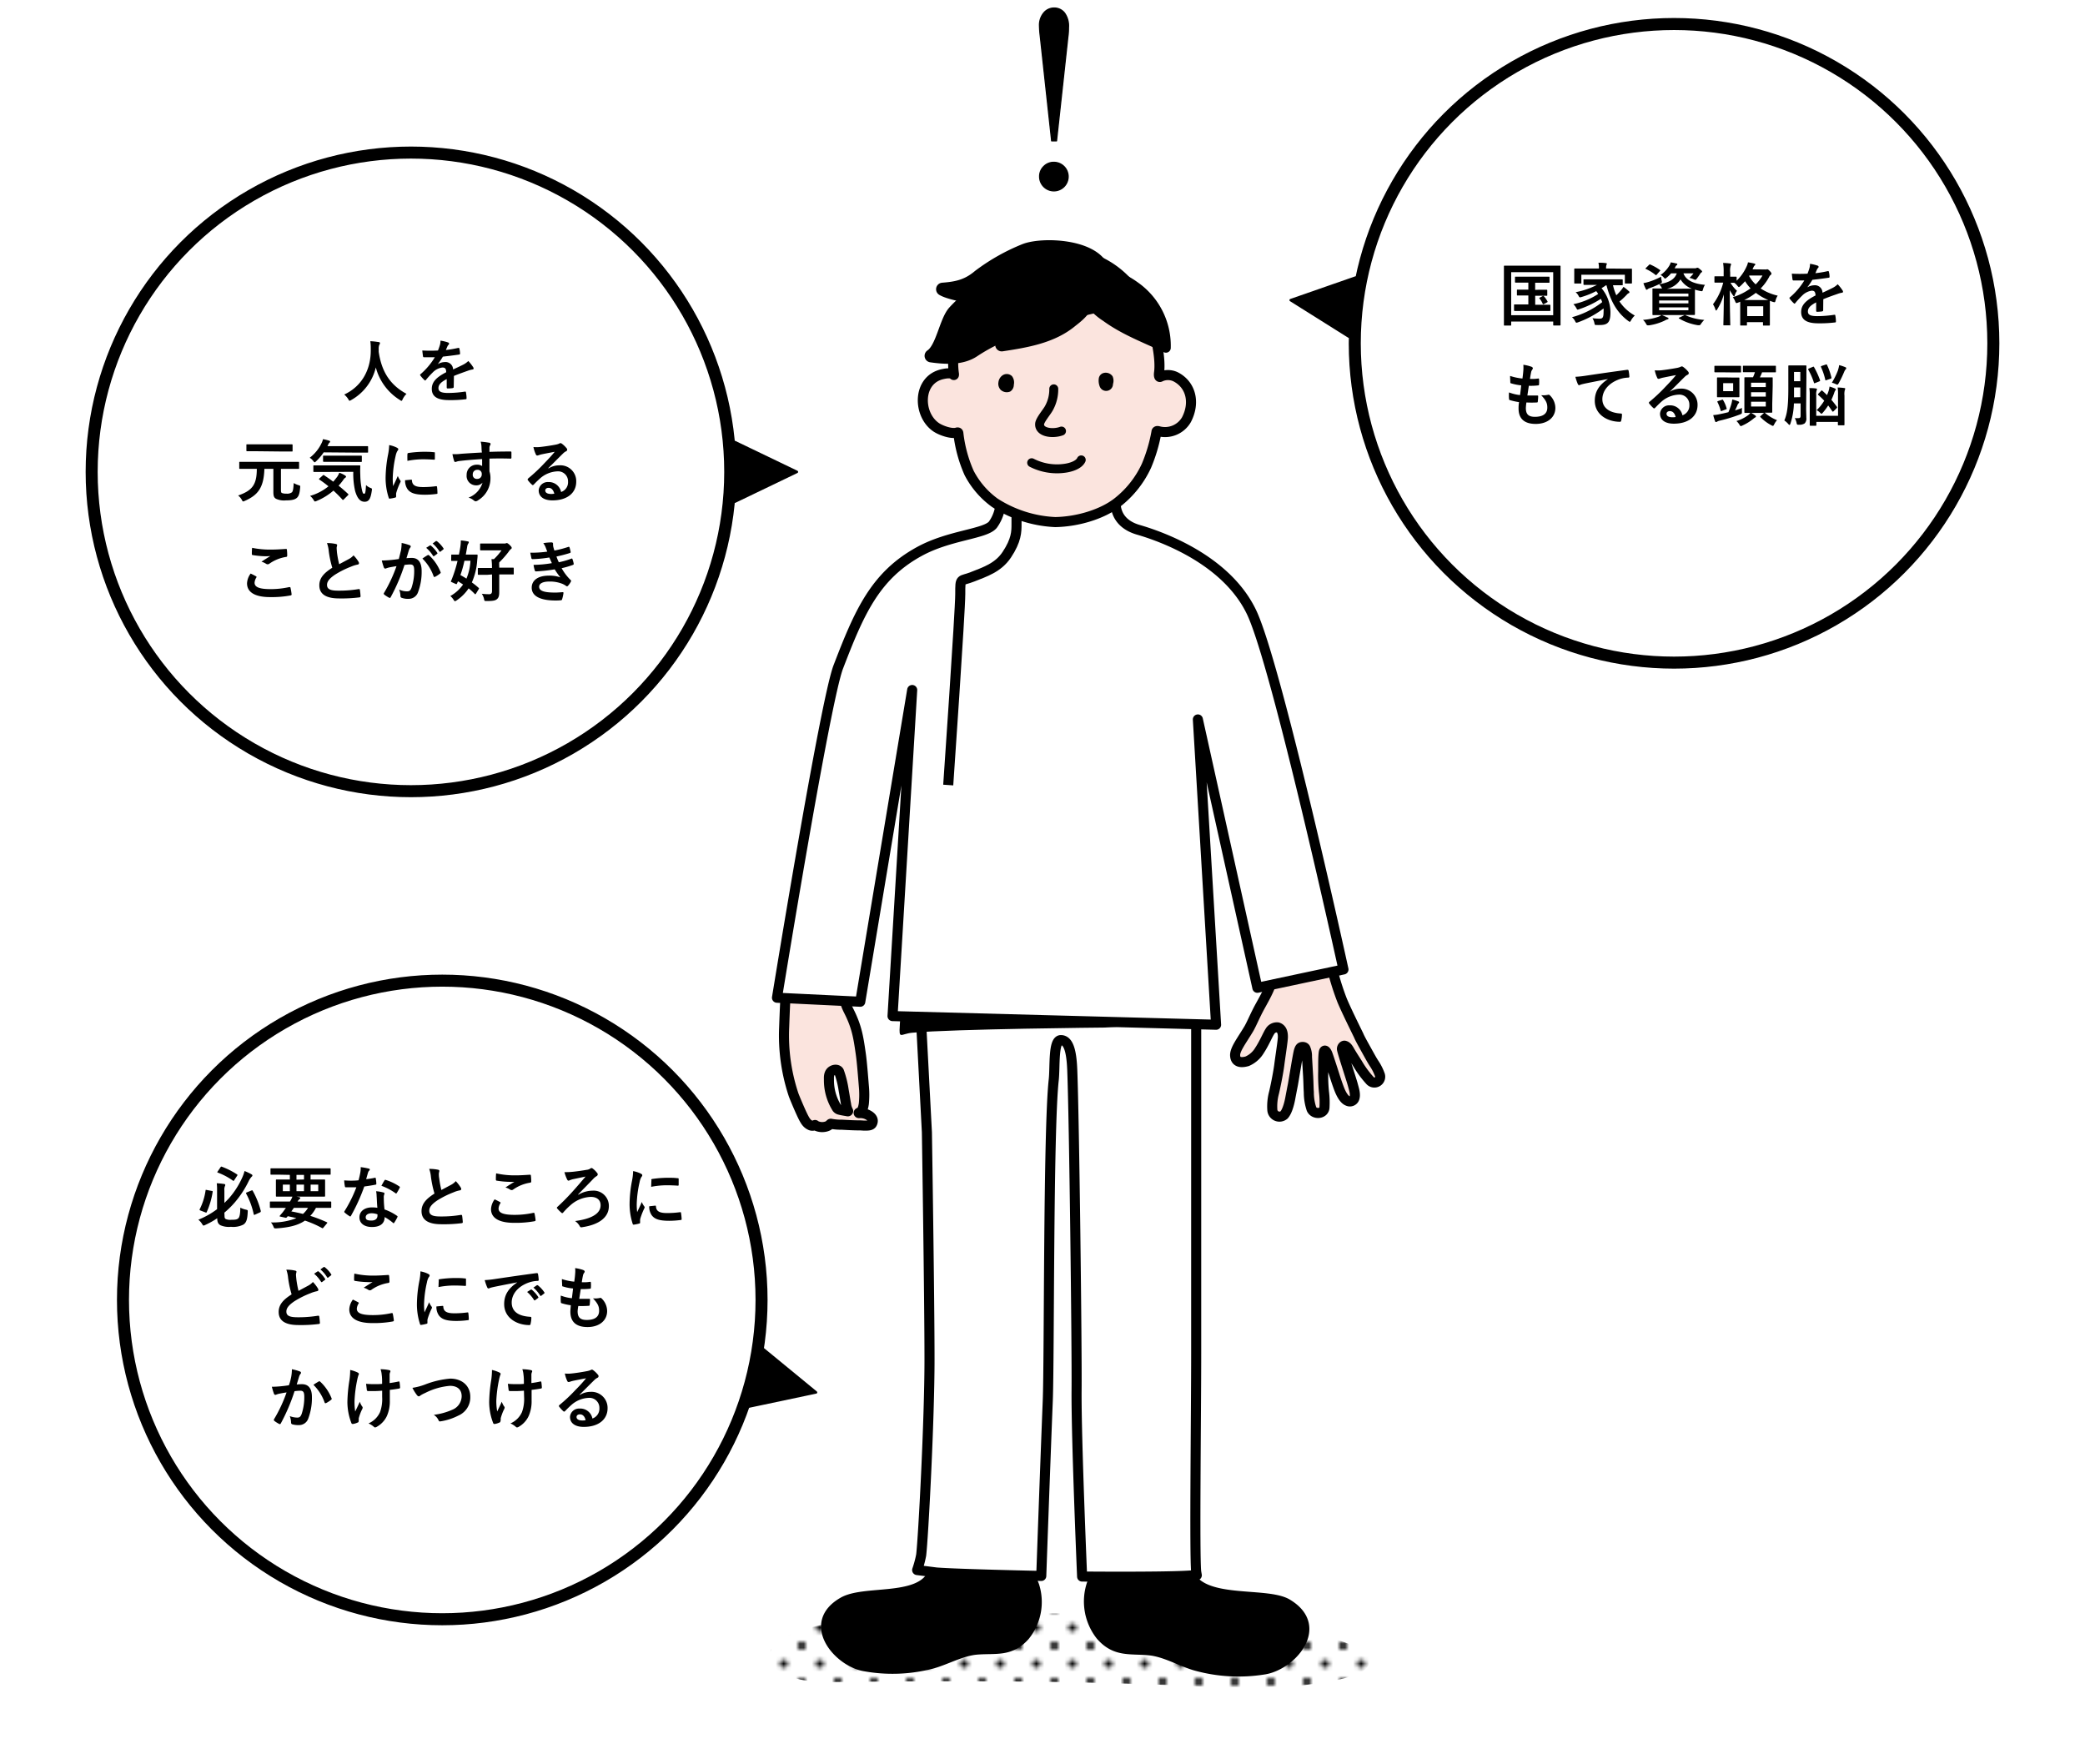 <svg id="レイヤー_1" data-name="レイヤー 1" xmlns="http://www.w3.org/2000/svg" xmlns:xlink="http://www.w3.org/1999/xlink" viewBox="0 0 520 440"><defs><style>.cls-1,.cls-7,.cls-8{fill:none;}.cls-2{fill:url(#新規パターンスウォッチ_11);}.cls-10,.cls-11,.cls-12,.cls-13,.cls-3,.cls-4,.cls-5,.cls-6,.cls-7,.cls-8,.cls-9{stroke:#000;stroke-linejoin:round;}.cls-10,.cls-11,.cls-12,.cls-3,.cls-4,.cls-5,.cls-6,.cls-8,.cls-9{stroke-linecap:round;}.cls-3{stroke-width:1.96px;}.cls-4{stroke-width:2.01px;}.cls-5{fill:#fbe4de;}.cls-5,.cls-6,.cls-7{stroke-width:2.51px;}.cls-12,.cls-6{fill:#fff;}.cls-8{stroke-width:2.23px;}.cls-9{stroke-width:3.26px;}.cls-10{stroke-width:2.42px;}.cls-11{stroke-width:0.61px;}.cls-12{stroke-width:3px;}.cls-13{stroke-width:0.29px;}</style><pattern id="新規パターンスウォッチ_11" data-name="新規パターンスウォッチ 11" width="9" height="9" patternTransform="translate(145.96 131.42)" patternUnits="userSpaceOnUse" viewBox="0 0 9 9"><rect class="cls-1" width="9" height="9"/><path d="M0,1A1,1,0,0,0,1,0H0Z"/><path d="M9,8A1,1,0,0,0,8,9H9Z"/><path d="M0,8A1,1,0,0,1,1,9H0Z"/><path d="M9,1A1,1,0,0,1,8,0H9Z"/><rect class="cls-1" width="9" height="9"/><circle cx="4.5" cy="4.5" r="1"/></pattern></defs><path class="cls-2" d="M263,402.38c14.12-.06,10.32,1.17,24.44,1.11a152.32,152.32,0,0,1,27.48,1.87c5.08.7,24.79,3.34,26.47,8.18,1.55,4.44-10,5.95-16,6.7-4.66.58-21,.59-25.67.37-31.26-1.49-59.54-1.49-93-1.12-17.43.2-21.82-10.61-1-14.39C228,401.06,240.39,402.48,263,402.38Z"/><path class="cls-3" d="M236.21,389.59c2.53-.95,5.28.34,8,.76,5.27.79,12-.92,14,5.07a13.63,13.63,0,0,1-2.4,12.68c-3.74,4.2-7.43,3.18-12.14,3.56-3.81.31-7.62,2.55-11.24,3.53a39.12,39.12,0,0,1-16.62.66c-6.88-1-15.39-11-5.68-16.55,5.32-3.07,18.53-.28,22-6.55A8.06,8.06,0,0,1,236.21,389.59Z"/><path class="cls-4" d="M296.65,391.93c2.74,8.06,19.14,4.62,24.52,7.85,9.85,5.89,1,15.91-6.08,16.84a40.11,40.11,0,0,1-17-1c-3.68-1.06-7.54-3.42-11.44-3.8-4.81-.47-8.61.51-12.35-3.84a13.94,13.94,0,0,1-2.25-13c2.14-6.09,9-4.23,14.43-4.95,2.83-.38,5.82-2.2,8.24-.64A5.06,5.06,0,0,1,296.65,391.93Z"/><path class="cls-5" d="M316.77,233c1.3,3.92,1.57,6.66,1.06,9.23-.71,3.61-1.81,5.55-3.53,8.66-1.27,2.3-2,4.18-2.8,5.6-1.75,2.95-3.57,5.23-3.46,6.78s1.26,1.89,3,1.4a6.69,6.69,0,0,0,3.12-2.77c1.11-1.67,2.09-4,2.52-4.61a2,2,0,0,1,2-1.07c1.1.35,1.28,1.45,1.27,2.41s-.6,4.61-.91,7.05c-.19,1.49-.8,4.71-1.29,6.79a13.12,13.12,0,0,0-.43,4.33,1.78,1.78,0,0,0,2.92,1.26c.92-1,1.43-3.44,1.58-4.3.22-1.18.44-2.31.62-3.22s1.24-7.61,1.52-8.49c.21-.67.38-.89.76-.94s.7.07.84.32a4.84,4.84,0,0,1,.4,2.14c.1,1.66.23,3.85.29,4.86.09,1.55.09,2.84.17,3.93a13.18,13.18,0,0,0,.68,4.24c.69,1.44,3.1,1.22,3.22-.37a20.72,20.72,0,0,0-.12-3.9,40.55,40.55,0,0,1-.19-5.2c0-2.15,0-3.6.12-4.54s.54-.63.89.15c.25.58,1.37,4.07,1.75,5.26.47,1.49.88,2.67,1.19,3.48.48,1.26,1.24,2.74,2.18,3.08a1.19,1.19,0,0,0,1.59-.53c.43-1,0-2.24-.35-3.55s-2.71-8.38-2.7-8.9.42-.85.67-.79c.58.13.9.68,1.29,1.36.94,1.6,1.54,2.44,2,3.21a24.57,24.57,0,0,0,3,4.07,1.45,1.45,0,0,0,2.44-1.53,12.54,12.54,0,0,0-1.37-2.67c-.52-.8-.87-1.45-1.59-2.74-.89-1.62-1.92-3.41-2.24-4.2-.13-.3-3.12-6.29-4.18-8.87a65.5,65.5,0,0,1-2.86-9.54c-1.43-6.63-1.78-8.72-1.78-8.72Z"/><path class="cls-5" d="M216.25,277.94a4.14,4.14,0,0,0-2-.34c-.13,0-.13-.09,0-.12.72-.23,1-1,1.19-2.22a22.69,22.69,0,0,0,0-4.45c-.2-2.45-.47-6-.77-8.06-.6-4.2-1-6.72-3-10.67-1.39-2.72-1.6-4.94-.94-8.81l-14.56,1.59c-.25,2.11-.48,8-.6,11.32A46.84,46.84,0,0,0,197.91,273c.23.65,1.53,3.75,2.23,5.19s1.09,2,1.88,2.4a1.24,1.24,0,0,0,1.2,0c.09-.07.05,0,.15.07a3.57,3.57,0,0,0,2.81.24,2,2,0,0,0,.89-.58c.07-.06.1-.09.18-.06a13.88,13.88,0,0,0,2.75.23c1.93.11,3.42.17,3.95.16,1.09,0,1.18.07,1.72.06s1.54.07,1.83-.53C218,279.21,217.34,278.45,216.25,277.94Zm-4.87-.8c-.2-.05-1.3-.2-2-.39a1.16,1.16,0,0,1-.64-.4,13,13,0,0,1-2-7.12c0-.46-.15-1.8,1-2.31.75-.32,1.33-.06,1.51.31a23.93,23.93,0,0,1,1.17,4.71c.32,1.76.39,2.45.59,3.43a4.74,4.74,0,0,0,.52,1.71C211.5,277.14,211.5,277.17,211.38,277.14Z"/><path class="cls-6" d="M297.5,392.86c-5.47.52-27.62.31-27.62.31s-1.48-34.61-1.38-46.55c.1-10.46-.58-67.21-1.08-79.78-.18-4.58-.89-7.45-2.84-7.45s-1.42,6.74-1.78,9.94c-1.39,12.51-1.07,69.65-1.49,80.1-.58,14.38-1.62,43.59-1.62,43.59s-20.69-.43-26.17-.86l-4.78-.61a27,27,0,0,0,1-3.73c.53-4.41,2.08-33.62,2.08-48.81s-.65-56.62-.65-56.62l-2.21-42,69.37,6.73v90.28c0,15.19-.45,50.17,0,54.58l.15.87Z"/><path d="M226.74,201.61s-1.82,47.07-2.33,54.13c-.26,3.63.24,2.07,3.09,1.81,10.48-.95,48-1.29,48-1.29l26.74-1.82s-.83-22.14-3.12-33.56-10.88-19.24-10.88-19.24Z"/><path class="cls-6" d="M249.56,125.09a25.72,25.72,0,0,0,14.15,4.07c9.93,0,14.6-4.66,14.6-4.66s-1.14,5.68,5.61,7.63c5.75,1.67,21.9,7.39,28.2,20.51s22.94,89.13,22.94,89.13l-21.47,4.57-14.84-66.92,4.54,76.14L222.6,253.4l4.9-81.32-12.95,77.74-20.77-1s12-74,15.3-82.53c5.19-13.5,9.13-22.71,20.23-28.77,7.51-4.11,16.41-4.31,18.32-6.68A10.3,10.3,0,0,0,249.56,125.09Z"/><path class="cls-7" d="M236.49,195.78s3-43.38,3-47.65,0-3.06,3.05-4.28,6.37-2.24,8.54-5.49c2.44-3.66,2.44-5.8,2.44-7.63v-3"/><path class="cls-5" d="M278.7,125.29a24.75,24.75,0,0,0,7.23-9.14,39.82,39.82,0,0,0,2.49-8.4c0-.27.21-.29.49-.22a6.17,6.17,0,0,0,7-2.88c2.27-4.4,1-8.81-2.75-10.7a4.43,4.43,0,0,0-3.74,0c-.4.29-.43-.47-.35-1,.48-3.56-.81-9-1.56-11.24-3.61-11-11.57-19.48-26.34-18.75-4.26.21-7.41,1.26-12,3.91-5.8,3.38-9.72,11.34-11.18,20.54a18.61,18.61,0,0,0-.07,5.89c0,.26,0,.28-.14.15-.57-.54-1.85-.33-2.62-.16-6.44,1.34-6.31,10.18-1.64,13.29,1.23.82,3.87,1.72,5.16,1.29.24-.07.32,0,.34.22a33.73,33.73,0,0,0,2.67,9.84,21.22,21.22,0,0,0,6.45,7.48,30.35,30.35,0,0,0,15.05,4.79C268.79,130.1,274.93,128.24,278.7,125.29Z"/><path class="cls-8" d="M264.74,107.5c-2.1.79-5.61.42-5.46-1.78.07-1,1.89-3.06,2.36-4a9.61,9.61,0,0,0,1.17-4.75"/><path class="cls-8" d="M257.3,115.4a13.82,13.82,0,0,0,8.28,1.38c1.36-.18,3.48-.79,4.08-2.09"/><path d="M249.94,93.67a1.86,1.86,0,0,1,2.45.14,2.6,2.6,0,0,1,.46,2.14,2,2,0,0,1-.88,1.68,2.23,2.23,0,0,1-2.37-.38,2.2,2.2,0,0,1-.59-1.92A2.44,2.44,0,0,1,249.94,93.67Z"/><path d="M275.32,93a2.07,2.07,0,0,1,2.16.85,2.73,2.73,0,0,1,.1,1.93,1.71,1.71,0,0,1-3.26.72,4.05,4.05,0,0,1-.27-2.2A1.64,1.64,0,0,1,275.32,93Z"/><path class="cls-9" d="M266.8,74.43a28,28,0,0,1-13.52,1.26c-3.29-.52-15.32-1.83-18.19-3.56,3.73-.28,6.27-.89,9.14-3.32a49.62,49.62,0,0,1,11.41-6.43C260,60.72,272.46,61.13,275,67,275,67,268.35,73.87,266.8,74.43Z"/><path class="cls-9" d="M269.78,68.46c-2.41.72-6.89-1.15-9.77-1.09a32.21,32.21,0,0,0-22,10.37c-2.16,2.34-3,9.17-5.79,11,3.57.51,7.61.73,10.58-1.25,8.1-5.4,19.29-8.5,29.69-10.92,2.29-.53,4.72-5,2.49-7.07-1.45-1.31-7.54-2.11-8.51-.68Z"/><path class="cls-10" d="M268.45,71c1.9.15,3.59-2.07,6.29-2.37,3.74-.41,6.81,1.68,8.51,2.91a18.09,18.09,0,0,1,7.53,15.21c-5.12-2.44-10.32-4.34-14.93-7.7a16.19,16.19,0,0,1-4.64-4.49c-.73-1.18-.71-2.3-1.74-3.38Z"/><path class="cls-9" d="M267.18,80c-4.78,4-11.22,5.07-17.34,6l5.32-4.95a30.93,30.93,0,0,1,4.89-4A15.63,15.63,0,0,1,269.89,75a.83.83,0,0,1,.43.15C271.77,76.58,268.08,79.29,267.18,80Z"/><polygon class="cls-11" points="183.28 125.12 198.75 117.68 183.28 110.24 179.68 111.78 179.68 123.07 183.28 125.12"/><circle class="cls-12" cx="102.49" cy="117.68" r="79.63"/><polygon class="cls-11" points="186.72 350.8 203.52 347.25 190.25 336.35 186.4 336.99 183.72 347.95 186.72 350.8"/><circle class="cls-12" cx="110.3" cy="324.19" r="79.63"/><polygon class="cls-11" points="336.43 83.98 321.89 74.85 338.11 69.2 341.5 71.13 340.23 82.35 336.43 83.98"/><circle class="cls-12" cx="417.51" cy="85.62" r="79.63"/><path d="M56,303.26c0,.41.07.63.34.77a3,3,0,0,0,1.36.17c1.12,0,1.39-.1,1.68-.32s.55-.85.55-2.71a5.37,5.37,0,0,0,1.44.51c.44.11.44.12.41.58-.08,2-.41,2.67-1.07,3.13a5.56,5.56,0,0,1-3.11.56,5.17,5.17,0,0,1-2.62-.39c-.51-.29-.8-.72-.8-1.7v-.05a19.38,19.38,0,0,1-3,1.68,1.11,1.11,0,0,1-.4.15c-.14,0-.21-.12-.38-.4a4.21,4.21,0,0,0-.93-1.06,20.38,20.38,0,0,0,4.67-2.63v-4.81a12.51,12.51,0,0,0-.08-1.64c.57,0,1.25.09,1.82.17.2,0,.3.14.3.23a.59.59,0,0,1-.1.34,2.36,2.36,0,0,0-.12,1.08V300c.37-.35.73-.73,1.07-1.08a20.55,20.55,0,0,0,3.27-5,10.12,10.12,0,0,0,.69-1.88,13,13,0,0,1,1.72.81c.17.09.24.19.24.32s-.1.21-.21.31a4.8,4.8,0,0,0-.76,1.17,24.56,24.56,0,0,1-3.47,5.27,22.37,22.37,0,0,1-2.55,2.5ZM52.79,297c.26,0,.27.09.24.29a19.47,19.47,0,0,1-1.48,5c-.08.16-.12.15-.34.06L50,301.89c-.24-.09-.26-.17-.19-.33a15,15,0,0,0,1.46-4.67c0-.19.07-.17.31-.12Zm2.21-5.9c.14-.18.17-.2.34-.13a18.89,18.89,0,0,1,3.76,1.9q.12.07.12.15c0,.06,0,.11-.1.23l-.7,1.07c-.15.22-.19.23-.32.12a16.13,16.13,0,0,0-3.76-2c-.1,0-.14-.07-.14-.12a.43.43,0,0,1,.1-.19Zm7.7,5.8c.21-.08.24-.08.34.09a20.67,20.67,0,0,1,2,5c0,.19,0,.26-.19.36l-1.24.56c-.25.12-.29.07-.34-.14a19.48,19.48,0,0,0-1.87-5.08c-.08-.14-.07-.22.15-.32Z"/><path d="M69.59,301.22c-1.5,0-2,0-2.11,0s-.17,0-.17-.19v-1.21c0-.15,0-.17.17-.17s.61,0,2.11,0h2.72a6.19,6.19,0,0,0,.66-1.34,12.43,12.43,0,0,1,1.67.25c.2.05.25.14.25.22a.31.31,0,0,1-.19.27,2.06,2.06,0,0,0-.49.6h6.12c1.5,0,2,0,2.11,0s.17,0,.17.17v1.21c0,.17,0,.19-.17.19s-.61,0-2.11,0H78.8a8.68,8.68,0,0,1-1.41,2,35.16,35.16,0,0,1,4.1,1.58c.08,0,.13.08.13.13a.32.32,0,0,1-.1.19l-.83,1c-.19.2-.19.25-.36.15a25.87,25.87,0,0,0-4.27-1.87c-1.78,1.23-4.09,1.74-7.12,1.94-.52,0-.56.05-.76-.48a4.16,4.16,0,0,0-.6-1,16.2,16.2,0,0,0,6.34-1.07c-.66-.17-1.37-.32-2.16-.49-.05.09-.12.15-.18.24a.4.4,0,0,1-.46.13l-1.23-.27c-.15,0-.17-.13-.1-.22l.41-.49a7.42,7.42,0,0,0,.63-.8l.47-.65Zm.2-8.27c-1.51,0-2,0-2.14,0s-.19,0-.19-.19v-1.2c0-.17,0-.19.19-.19s.63,0,2.14,0H80.13c1.53,0,2,0,2.14,0s.19,0,.19.19v1.2c0,.17,0,.19-.19.19s-.61,0-2.14,0H77.46v1.2h1.07c1.67,0,2.26,0,2.36,0s.19,0,.19.19,0,.42,0,1.25v1.38c0,.83,0,1.14,0,1.26s0,.19-.19.19-.69,0-2.36,0H71.36c-1.67,0-2.27,0-2.37,0s-.18,0-.18-.19,0-.43,0-1.26v-1.38c0-.83,0-1.14,0-1.25s0-.19.18-.19.7,0,2.37,0h.93V293Zm2.5,4.11v-1.63H70.54v1.63Zm1,4.16c-.21.31-.41.6-.63.89,1,.19,1.95.39,2.9.63a6.38,6.38,0,0,0,1.26-1.52Zm2.53-7.07V293H73.94v1.2Zm0,1.28H73.94v1.63h1.87Zm3.55,0h-1.9v1.63h1.9Z"/><path d="M93.46,293.73c.15-.05.22-.05.25.13a8,8,0,0,1,.15,1.38c0,.15-.06.19-.2.2-.92.19-1.75.31-2.81.46a46.67,46.67,0,0,1-3.31,7.3c-.07.11-.12.17-.19.17a.48.48,0,0,1-.2-.09,7.73,7.73,0,0,1-1.17-.87c-.09-.06-.12-.11-.12-.18a.33.33,0,0,1,.08-.21,33.29,33.29,0,0,0,2.94-5.93c-.64,0-1.17,0-1.7,0h-.93c-.17,0-.21-.05-.24-.27a9.19,9.19,0,0,1-.17-1.45c.7.05,1.09.07,1.58.07.66,0,1.17,0,2-.09.2-.71.32-1.29.44-1.9a6.7,6.7,0,0,0,.1-1.38,16,16,0,0,1,2,.36c.17,0,.27.14.27.25A.43.43,0,0,1,92,292a1.83,1.83,0,0,0-.27.63c-.12.4-.26.93-.41,1.44A19.86,19.86,0,0,0,93.46,293.73Zm.47,4.55a6.2,6.2,0,0,0-.13-1.2,8.9,8.9,0,0,1,1.85.32.26.26,0,0,1,.24.27,2.38,2.38,0,0,1-.11.36,1.88,1.88,0,0,0-.06.7,23.31,23.31,0,0,0,.18,2.89A12.81,12.81,0,0,1,99,303.2c.17.11.19.18.11.35a11.13,11.13,0,0,1-.79,1.38q-.07.12-.15.12s-.1,0-.17-.1a12.91,12.91,0,0,0-2.07-1.43c0,1.7-1.23,2.48-3.17,2.48s-3.12-.95-3.12-2.41,1.22-2.48,3.14-2.48a8.09,8.09,0,0,1,1.34.1C94,300.12,94,299.08,93.93,298.28Zm-1.21,4.29c-.84,0-1.51.34-1.51,1s.48.82,1.45.82,1.48-.49,1.48-1.21a1.67,1.67,0,0,0,0-.34A4.54,4.54,0,0,0,92.72,302.57Zm3.17-8.18c.1-.17.18-.19.35-.12a13.07,13.07,0,0,1,3.34,1.6c.1.07.15.12.15.19a.4.4,0,0,1-.07.2,12.2,12.2,0,0,1-.71,1.26.21.21,0,0,1-.16.12c-.05,0-.08,0-.15-.07a14.5,14.5,0,0,0-3.52-1.85C95.41,295.21,95.67,294.7,95.89,294.39Z"/><path d="M109.27,291.72q.3.07.3.27c0,.24-.12.48-.12.72s0,.75.09,1.14a23.37,23.37,0,0,0,.54,2.92l2.42-1.29a4.22,4.22,0,0,0,1.17-.92,9.18,9.18,0,0,1,1.24,1.6.67.67,0,0,1,.12.36c0,.17-.1.3-.34.34a7.26,7.26,0,0,0-1.63.51,23.29,23.29,0,0,0-4,2c-1.48,1-2,1.77-2,2.57,0,1,.74,1.43,2.7,1.43a29.47,29.47,0,0,0,5.18-.39c.19,0,.27,0,.31.2.08.46.13,1.07.17,1.58,0,.19-.1.27-.31.29a35.19,35.19,0,0,1-5.06.26c-3.21,0-4.92-1.06-4.92-3.27,0-1.88,1.25-3.12,3.23-4.38a26.7,26.7,0,0,1-.88-4.15,7.76,7.76,0,0,0-.44-2A10.1,10.1,0,0,1,109.27,291.72Z"/><path d="M124.7,299.78a.19.19,0,0,1,.09.31,2.75,2.75,0,0,0-.45,1.29c0,1.07,1.11,1.59,4,1.59a21.37,21.37,0,0,0,4.61-.49c.24-.05.32,0,.36.15a15,15,0,0,1,.27,1.67c0,.15-.09.22-.29.26a26.39,26.39,0,0,1-5.06.4c-3.81,0-5.77-1.22-5.77-3.43a4.51,4.51,0,0,1,.9-2.43C123.84,299.32,124.26,299.54,124.7,299.78Zm3.84-6.66c1.24,0,2.52-.09,3.61-.16.17,0,.23.05.25.19a11.27,11.27,0,0,1,.09,1.44c0,.24-.09.34-.29.36a10,10,0,0,0-4.17,1.68.67.67,0,0,1-.42.16.81.81,0,0,1-.36-.1,4,4,0,0,0-1.19-.55c.89-.58,1.63-1.05,2.23-1.41a12,12,0,0,1-1.4,0,21.23,21.23,0,0,1-3-.29c-.15,0-.22-.1-.22-.3,0-.41,0-.9.07-1.52A21.11,21.11,0,0,0,128.54,293.12Z"/><path d="M144.27,297.94a6.93,6.93,0,0,1,3.48-1,3.79,3.79,0,0,1,4.1,3.86c0,2.77-2.41,4.61-6.59,5.24-.35.07-.5.08-.67-.24a3.63,3.63,0,0,0-1.17-1.29c4.11-.53,6.37-1.85,6.37-3.93,0-1.39-1-2.09-2.44-2.09a8.07,8.07,0,0,0-5.19,2.18,16.34,16.34,0,0,0-1.66,1.68c-.09.1-.19.19-.28.19a.37.37,0,0,1-.22-.12,8.27,8.27,0,0,1-1-1,.4.4,0,0,1-.12-.2A.31.31,0,0,1,139,301c1.24-1.14,2.09-2,3.11-3.09s2.26-2.52,3.93-4.49l-3.25.68c-.23.07-.46.14-.66.22a.75.75,0,0,1-.36.12c-.12,0-.23-.1-.34-.32a10.54,10.54,0,0,1-.66-1.8,19,19,0,0,0,2.25-.11c1-.11,2.36-.3,3.28-.47a1.89,1.89,0,0,0,.91-.31.44.44,0,0,1,.62,0,5.09,5.09,0,0,1,1.13,1.14.43.43,0,0,1,.12.3.57.57,0,0,1-.35.48,3.93,3.93,0,0,0-.67.54c-1.32,1.4-2.55,2.61-3.89,4Z"/><path d="M159.79,292.67c.29.16.39.26.39.41s0,.17-.25.51a4,4,0,0,0-.41,1.21,27.35,27.35,0,0,0-.72,5.49,15.93,15.93,0,0,0,.11,2c.35-.78.66-1.34,1.15-2.53a4.72,4.72,0,0,0,.6,1.07.63.63,0,0,1,.12.25.46.46,0,0,1-.09.27,17.64,17.64,0,0,0-1,2.57,2.12,2.12,0,0,0-.05.53c0,.2,0,.34,0,.47s-.07.19-.23.22a9.23,9.23,0,0,1-1.39.28c-.12,0-.19-.07-.22-.19a15.84,15.84,0,0,1-.78-5.07,31.51,31.51,0,0,1,.58-5.57,13.71,13.71,0,0,0,.3-2.53A7.27,7.27,0,0,1,159.79,292.67Zm3.64,8c.13,0,.17.07.17.26.1,1.17.92,1.59,2.77,1.59a23.83,23.83,0,0,0,3.25-.22c.17,0,.2,0,.23.22A12.78,12.78,0,0,1,170,304c0,.21,0,.23-.29.26a22.26,22.26,0,0,1-2.77.19c-2.52,0-3.69-.41-4.42-1.41a3.72,3.72,0,0,1-.6-2.21Zm-1-6.36c0-.2.06-.25.23-.29a28.38,28.38,0,0,1,3.69-.3c1,0,1.8,0,2.52.1.36,0,.39.05.39.22,0,.51,0,1,0,1.45,0,.15-.07.22-.23.2-1-.07-1.9-.1-2.77-.1a20.73,20.73,0,0,0-3.86.39C162.44,295,162.44,294.61,162.48,294.32Z"/><path d="M73.63,316.88c.21.05.31.13.31.27s-.12.47-.12.71.05.75.09,1.14a23.37,23.37,0,0,0,.54,2.92l2.41-1.29a4.28,4.28,0,0,0,1.18-.92,9.18,9.18,0,0,1,1.24,1.6.77.77,0,0,1,.12.36c0,.17-.11.3-.34.34a8.09,8.09,0,0,0-1.64.51,22.84,22.84,0,0,0-4,2c-1.48,1-2,1.77-2,2.56,0,1,.7,1.43,2.83,1.43a30,30,0,0,0,5.06-.39c.19,0,.27,0,.31.2.08.46.13,1.08.17,1.59,0,.18-.1.27-.31.28a35.35,35.35,0,0,1-5.06.26c-3.22,0-4.92-1.05-4.92-3.26,0-1.89,1.24-3.13,3.23-4.39a25.59,25.59,0,0,1-.88-4.15,7.87,7.87,0,0,0-.44-2A9.36,9.36,0,0,1,73.63,316.88Zm5.56.2c.09-.07.15-.05.26,0a7.9,7.9,0,0,1,1.61,1.82.17.17,0,0,1,0,.27l-.71.53a.18.18,0,0,1-.29-.05,8.46,8.46,0,0,0-1.72-2ZM80.71,316c.1-.06.15-.05.25,0a6.8,6.8,0,0,1,1.61,1.75.19.19,0,0,1,0,.3l-.68.53a.18.18,0,0,1-.29,0,7.81,7.81,0,0,0-1.69-2Z"/><path d="M89.34,324.78c.16.08.17.17.09.31a2.72,2.72,0,0,0-.44,1.29c0,1.07,1.1,1.59,4,1.59a21.37,21.37,0,0,0,4.61-.49c.24-.05.32,0,.36.15.08.33.23,1.25.27,1.67,0,.15-.09.22-.29.26a26.43,26.43,0,0,1-5.07.4c-3.8,0-5.76-1.22-5.76-3.43a4.51,4.51,0,0,1,.9-2.43C88.47,324.32,88.9,324.54,89.34,324.78Zm3.84-6.66c1.24,0,2.52-.09,3.61-.16.17,0,.24.05.25.19a11.27,11.27,0,0,1,.09,1.44c0,.24-.09.34-.29.36a10,10,0,0,0-4.17,1.68.67.67,0,0,1-.42.16.81.81,0,0,1-.36-.1,4,4,0,0,0-1.19-.55c.89-.58,1.63-1.05,2.23-1.41a12,12,0,0,1-1.4,0,21.23,21.23,0,0,1-3-.29c-.15,0-.22-.1-.22-.3,0-.41,0-.9.07-1.52A21.11,21.11,0,0,0,93.18,318.12Z"/><path d="M106.75,317.67c.29.16.39.26.39.41s0,.17-.25.51a4,4,0,0,0-.41,1.21,27.35,27.35,0,0,0-.72,5.49,15.93,15.93,0,0,0,.11,2c.35-.78.66-1.34,1.15-2.53a4.72,4.72,0,0,0,.6,1.07.63.63,0,0,1,.12.25.46.46,0,0,1-.09.27,17.64,17.64,0,0,0-1,2.57,2.12,2.12,0,0,0-.05.53c0,.2,0,.34,0,.47s-.07.19-.23.22a9.23,9.23,0,0,1-1.39.28c-.12,0-.19-.07-.22-.19a15.84,15.84,0,0,1-.78-5.07,31.51,31.51,0,0,1,.58-5.57,13.71,13.71,0,0,0,.3-2.53A7.27,7.27,0,0,1,106.75,317.67Zm3.64,8c.13,0,.17.07.17.26.1,1.17.92,1.59,2.77,1.59a23.83,23.83,0,0,0,3.25-.22c.17,0,.2,0,.23.22a12.78,12.78,0,0,1,.11,1.46c0,.21,0,.23-.29.26a22.26,22.26,0,0,1-2.77.19c-2.52,0-3.69-.41-4.42-1.41a3.72,3.72,0,0,1-.6-2.21Zm-1-6.36c0-.2.06-.25.23-.29a28.38,28.38,0,0,1,3.69-.3c1,0,1.8,0,2.52.1.36,0,.39.05.39.22,0,.51,0,1,0,1.45,0,.15-.07.22-.23.2-1-.07-1.9-.1-2.77-.1a20.73,20.73,0,0,0-3.86.39C109.4,320,109.4,319.61,109.44,319.32Z"/><path d="M129,319.8c-2.07.39-3.89.75-5.71,1.12-.65.15-.82.19-1.07.27a1,1,0,0,1-.38.14.39.39,0,0,1-.32-.26,11.84,11.84,0,0,1-.63-1.83,23.94,23.94,0,0,0,2.7-.29c2.1-.31,5.83-.87,10.22-1.45.26,0,.34.07.36.19a9.48,9.48,0,0,1,.18,1.5c0,.2-.1.25-.32.25a7.44,7.44,0,0,0-2.07.38c-2.89,1-4.34,3-4.34,5,0,2.19,1.57,3.38,4.52,3.57.28,0,.38.07.38.25a6,6,0,0,1-.19,1.47c0,.25-.12.35-.32.35-3,0-6.27-1.71-6.27-5.25,0-2.41,1.2-4,3.26-5.39Zm3.36,1.83c.09-.06.16-.05.26,0a7.93,7.93,0,0,1,1.62,1.82.18.18,0,0,1-.06.27l-.71.53a.19.19,0,0,1-.29-.05,8.29,8.29,0,0,0-1.72-2Zm1.52-1.1c.1-.07.15,0,.25,0a7.38,7.38,0,0,1,1.62,1.75.2.2,0,0,1-.05.31l-.68.53a.18.18,0,0,1-.29,0,8.08,8.08,0,0,0-1.7-2Z"/><path d="M144.06,327c0,1.57.68,2.18,2.27,2.18,2,0,3.09-.76,3.09-2.29,0-1-.24-1.74-1.53-3.1a5.31,5.31,0,0,0,1.73-.1.39.39,0,0,1,.36.07,4.4,4.4,0,0,1,1.44,3.19c0,2.42-2,4-4.89,4s-4.28-1.36-4.28-3.84c0-.36.05-.83.11-1.6a12.72,12.72,0,0,1-2.31-.51c-.12,0-.17-.12-.18-.32a10.43,10.43,0,0,1,0-1.58,10.73,10.73,0,0,0,2.76.66c.08-.63.22-1.73.29-2.43a10.91,10.91,0,0,1-2.45-.48c-.21,0-.27-.13-.27-.28,0-.41-.06-1-.06-1.59a13.68,13.68,0,0,0,3.08.65c.14-1,.19-1.44.22-1.95a6.82,6.82,0,0,0,0-1.43,10,10,0,0,1,2,.47c.24.09.38.24.38.4a.49.49,0,0,1-.14.32,1.65,1.65,0,0,0-.3.73c-.09.39-.19,1-.28,1.6a9.37,9.37,0,0,0,2.1-.11c.11,0,.17.09.17.21a8.89,8.89,0,0,1,0,1.27c0,.19-.07.24-.27.26a17.08,17.08,0,0,1-2.26.08c-.1.6-.27,1.75-.38,2.43.91,0,1.6,0,2.42,0,.22,0,.27,0,.27.19a11.72,11.72,0,0,1-.08,1.28c0,.2-.07.27-.24.27a25,25,0,0,1-2.6.05A9.94,9.94,0,0,0,144.06,327Z"/><path d="M72.63,343.35a11,11,0,0,0,.17-1.88,11.45,11.45,0,0,1,2,.56.35.35,0,0,1,.27.34.33.33,0,0,1-.12.25,2.25,2.25,0,0,0-.34.65c-.22.7-.39,1.32-.61,2a13.2,13.2,0,0,1,1.33-.07c1.6,0,2.46,1.09,2.46,3.15a14.52,14.52,0,0,1-.92,5.45,2.42,2.42,0,0,1-2.29,1.6,5.44,5.44,0,0,1-1.68-.19.44.44,0,0,1-.31-.47,4.73,4.73,0,0,0-.32-1.58,5.25,5.25,0,0,0,1.87.37c.56,0,.81-.2,1.09-.9a13.32,13.32,0,0,0,.66-4.22c0-1.2-.22-1.58-1-1.58a10.87,10.87,0,0,0-1.43.12,47.08,47.08,0,0,1-3.41,8c-.11.22-.24.26-.45.15a8.11,8.11,0,0,1-1.17-.74.4.4,0,0,1-.14-.26.34.34,0,0,1,.07-.19,35.25,35.25,0,0,0,3.11-6.66c-.66.1-1.2.2-1.66.29a5.12,5.12,0,0,0-.94.27.37.37,0,0,1-.54-.22,16.52,16.52,0,0,1-.53-1.75c.75,0,1.5-.05,2.25-.12s1.34-.15,2-.25C72.39,344.53,72.51,343.93,72.63,343.35Zm6.92,1.14c.12-.07.2,0,.32.09a11.37,11.37,0,0,1,2.82,4.13.25.25,0,0,1-.06.34,7.11,7.11,0,0,1-1.28.85c-.17.08-.34.07-.39-.14a11.5,11.5,0,0,0-2.79-4.4A15.23,15.23,0,0,1,79.55,344.49Z"/><path d="M89.43,354.52c0,.12-.05.17-.22.24a4.23,4.23,0,0,1-1.18.36c-.2,0-.29,0-.39-.22a14.67,14.67,0,0,1-1-5.27,38.27,38.27,0,0,1,.51-5.44,18.83,18.83,0,0,0,.19-2.54,8.48,8.48,0,0,1,1.78.6c.27.13.38.25.38.37a.57.57,0,0,1-.11.34,10.83,10.83,0,0,0-.32,1.26,32.06,32.06,0,0,0-.65,5.1,15,15,0,0,0,.17,2.69c.43-.9.73-1.48,1.14-2.43a5,5,0,0,0,.56,1.13.51.51,0,0,1,.16.33,1.31,1.31,0,0,1-.21.56,12.71,12.71,0,0,0-.76,2.07,1.75,1.75,0,0,0,0,.44Zm5.88-7.7c-.9.07-1.55.1-2,.1s-.8,0-1.43,0c-.24,0-.37-.08-.39-.27s-.1-.8-.19-1.55c.63.07,1.48.09,2.11.09.48,0,1.28,0,1.89-.07,0-.85,0-1.61-.1-2.26a5.41,5.41,0,0,0-.29-1.39,10.84,10.84,0,0,1,2.19.23c.19.06.27.14.27.28a.67.67,0,0,1-.12.34,2.11,2.11,0,0,0-.08.71v1.89c.73-.1,1.46-.22,2.17-.38.21-.05.29,0,.31.16.07.42.1.83.13,1.27,0,.22-.06.29-.22.31-.81.15-1.56.25-2.34.34l0,2.62a9,9,0,0,1-.75,3.94A6,6,0,0,1,94,355.81a.79.79,0,0,1-.43.16.35.35,0,0,1-.34-.16,5.6,5.6,0,0,0-1.32-.83,5.54,5.54,0,0,0,2.87-2.82,9.58,9.58,0,0,0,.53-3.79Z"/><path d="M106.17,345.22a22.18,22.18,0,0,1,6.12-1.41c3,0,5,1.84,5,4.51a4.93,4.93,0,0,1-3,4.72,14.5,14.5,0,0,1-4.32,1.41c-.34.07-.48.05-.6-.27a3.11,3.11,0,0,0-1.19-1.34,16.1,16.1,0,0,0,4.61-1.26,3.7,3.7,0,0,0,2.35-3.38c0-1.6-1-2.59-2.93-2.59a16.57,16.57,0,0,0-6.13,1.76,9.68,9.68,0,0,0-1.18.61.79.79,0,0,1-.45.25c-.17,0-.31-.1-.5-.35a10.75,10.75,0,0,1-1.09-1.77A15.26,15.26,0,0,0,106.17,345.22Z"/><path d="M124.79,354.52c0,.12-.05.17-.22.24a4.23,4.23,0,0,1-1.18.36c-.2,0-.29,0-.39-.22a14.67,14.67,0,0,1-1-5.27,38.27,38.27,0,0,1,.51-5.44,18.83,18.83,0,0,0,.19-2.54,8.48,8.48,0,0,1,1.78.6c.27.13.37.25.37.37a.61.61,0,0,1-.1.34,10.83,10.83,0,0,0-.32,1.26,32.06,32.06,0,0,0-.65,5.1A15,15,0,0,0,124,352c.43-.9.73-1.48,1.14-2.43a5,5,0,0,0,.56,1.13.51.51,0,0,1,.16.33,1.31,1.31,0,0,1-.21.56,12.71,12.71,0,0,0-.76,2.07,1.75,1.75,0,0,0,0,.44Zm5.88-7.7c-.9.07-1.55.1-2,.1s-.8,0-1.43,0c-.24,0-.37-.08-.39-.27s-.1-.8-.19-1.55c.63.07,1.48.09,2.11.09s1.28,0,1.89-.07c0-.85,0-1.61-.1-2.26a5.41,5.41,0,0,0-.29-1.39,10.84,10.84,0,0,1,2.19.23c.19.06.27.14.27.28a.67.67,0,0,1-.12.34,2.11,2.11,0,0,0-.08.71v1.89c.73-.1,1.46-.22,2.17-.38.21-.05.29,0,.31.16.07.42.1.83.13,1.27,0,.22-.06.29-.22.31-.81.15-1.56.25-2.34.34l0,2.62a9,9,0,0,1-.75,3.94,6,6,0,0,1-2.43,2.63.79.79,0,0,1-.43.16.35.35,0,0,1-.34-.16,5.6,5.6,0,0,0-1.32-.83,5.54,5.54,0,0,0,2.87-2.82,9.58,9.58,0,0,0,.53-3.79Z"/><path d="M144.61,347.88a5.06,5.06,0,0,1,2.7-.77,4,4,0,0,1,4.22,4.08c0,2.84-2.3,4.66-5.94,4.66-2.14,0-3.43-.92-3.43-2.5a2.25,2.25,0,0,1,2.4-2.07,3.07,3.07,0,0,1,3.19,2.48,2.58,2.58,0,0,0,1.74-2.59,2.48,2.48,0,0,0-2.67-2.56,6.92,6.92,0,0,0-4.35,1.8c-.5.44-1,.93-1.48,1.44-.12.12-.21.19-.29.19a.44.44,0,0,1-.26-.15,8,8,0,0,1-1-1.11c-.1-.13-.05-.25.09-.39a40.18,40.18,0,0,0,4-3.76,38.47,38.47,0,0,0,2.64-2.9c-1,.18-2.23.42-3.28.64a6,6,0,0,0-.72.21,1.3,1.3,0,0,1-.34.08c-.17,0-.28-.08-.37-.29a7.88,7.88,0,0,1-.59-1.83,7.59,7.59,0,0,0,1.58,0c1-.1,2.53-.32,3.86-.58a4.61,4.61,0,0,0,.93-.25,1,1,0,0,1,.32-.14.56.56,0,0,1,.39.14,6.34,6.34,0,0,1,1.14,1.09.57.57,0,0,1,.19.41.44.44,0,0,1-.29.4,3,3,0,0,0-.75.55c-1.24,1.2-2.38,2.39-3.67,3.63Zm0,4.84c-.5,0-.82.29-.82.65,0,.52.46.88,1.48.88a3.77,3.77,0,0,0,.78-.07C145.85,353.25,145.34,352.72,144.63,352.72Z"/><path d="M375.26,81.19c-.17,0-.18,0-.18-.19s0-1.26,0-6.53V71.09c0-3.36,0-4.55,0-4.66s0-.18.18-.18.68,0,2.26,0h9.23c1.58,0,2.15,0,2.26,0s.19,0,.19.18,0,1.3,0,4.08v3.95c0,5.27,0,6.42,0,6.53s0,.18-.19.18h-1.46c-.17,0-.18,0-.18-.18v-.8H376.89V81c0,.17,0,.19-.18.19Zm1.63-2.58h10.48V67.88H376.89Zm6.87-6.35c1.36,0,1.84,0,1.94,0s.19,0,.19.19v1.12c0,.17,0,.19-.19.19s-.58,0-1.94,0h-.88V76h1.39c1.58,0,2.09,0,2.19,0s.21,0,.21.19v1.17c0,.17,0,.19-.21.19s-.61,0-2.19,0H380c-1.58,0-2.09,0-2.19,0s-.21,0-.21-.19V76.11c0-.17,0-.19.21-.19s.61,0,2.19,0h1.17V73.69h-.66c-1.4,0-1.87,0-2,0s-.19,0-.19-.19V72.42c0-.17,0-.19.19-.19s.57,0,2,0h.66V70.48h-1c-1.53,0-2.06,0-2.16,0s-.17,0-.17-.18V69.19c0-.17,0-.19.17-.19s.63,0,2.16,0h3.94c1.55,0,2.07,0,2.18,0s.16,0,.16.19v1.14c0,.17,0,.18-.16.18s-.63,0-2.18,0h-1.24v1.78Zm1,1.57c.17-.09.21,0,.34.1a6.82,6.82,0,0,1,.84,1.22c.06.14.06.17-.14.28l-.73.39c-.22.12-.26.07-.34-.12a5.3,5.3,0,0,0-.78-1.26c-.12-.14-.05-.15.13-.25Z"/><path d="M400.58,71.11c-.4.29-.79.54-1.16.76a9.45,9.45,0,0,1,2.23,6c0,2.38-.58,3.18-2.57,3.18a8.72,8.72,0,0,1-.88,0c-.46,0-.46,0-.55-.46a3.59,3.59,0,0,0-.49-1.23,15.54,15.54,0,0,0,1.77.11c.71,0,1-.21,1-1.64a6.75,6.75,0,0,0,0-.91,23.79,23.79,0,0,1-6.34,3.45,2,2,0,0,1-.41.11c-.13,0-.2-.1-.34-.37a2.89,2.89,0,0,0-.79-1,21.11,21.11,0,0,0,7.54-3.76,7.11,7.11,0,0,0-.34-.82,23.78,23.78,0,0,1-5.37,2.57,1.6,1.6,0,0,1-.41.12c-.12,0-.18-.1-.32-.36a3.89,3.89,0,0,0-.75-1,18,18,0,0,0,6.19-2.55,8.17,8.17,0,0,0-.49-.71,20.72,20.72,0,0,1-3.66,1.47c-.49.14-.51.12-.7-.2a2.93,2.93,0,0,0-.78-1,19.68,19.68,0,0,0,5.32-1.82h-.88c-1.62,0-2.18,0-2.28,0s-.2,0-.2-.2V69.87c0-.19,0-.21.2-.21s.66,0,2.28,0h4.83c1.63,0,2.19,0,2.29,0s.19,0,.19.21v1.07c0,.19,0,.2-.19.2s-.66,0-2.24,0a13.83,13.83,0,0,0,.83,2.5,13.17,13.17,0,0,0,1.05-1.11,7.05,7.05,0,0,0,.74-1,13.07,13.07,0,0,1,1.24,1c.18.14.25.24.25.34a.29.29,0,0,1-.22.26c-.22.08-.39.32-.75.68s-1,1-1.53,1.36a11,11,0,0,0,3.83,3.52,4.81,4.81,0,0,0-.92,1.17c-.15.27-.22.39-.34.39s-.17-.08-.36-.2c-2.87-2.11-4.43-5-5.42-8.84Zm4-4.11c1.56,0,2.12,0,2.24,0s.19,0,.19.19,0,.39,0,.81v.7c0,1.45,0,1.72,0,1.82s0,.19-.19.19h-1.39c-.17,0-.19,0-.19-.19v-2H394.39v2c0,.17,0,.19-.19.19h-1.39c-.17,0-.19,0-.19-.19s0-.37,0-1.82V68.1c0-.56,0-.83,0-.95s0-.19.19-.19.68,0,2.24,0h3.72v0a5.74,5.74,0,0,0-.12-1.44c.62,0,1.25,0,1.84.1.17,0,.26.08.26.15a1,1,0,0,1-.11.34,2.69,2.69,0,0,0-.08.85v0Z"/><path d="M420.41,78.64a13.57,13.57,0,0,0,4.64,1.14,5.92,5.92,0,0,0-.83,1c-.17.26-.24.32-.39.32a2.9,2.9,0,0,1-.41,0,13.21,13.21,0,0,1-4.64-1.66c-.15-.11-.15-.17.09-.26l1.29-.61h-5.71c.61.24,1,.41,1.44.63.17,0,.24.13.24.24s-.1.17-.25.2a2.46,2.46,0,0,0-.7.31,13.43,13.43,0,0,1-3.88,1.18,2.55,2.55,0,0,1-.34,0c-.2,0-.25-.07-.42-.36a3.89,3.89,0,0,0-.77-1A14.73,14.73,0,0,0,413.6,79a3.44,3.44,0,0,0,.76-.42c-1.41,0-1.95,0-2.05,0s-.19,0-.19-.2,0-.58,0-1.67v-2.9c0-1.11,0-1.57,0-1.69s0-.18.19-.18.68,0,2.22,0a1.3,1.3,0,0,1-.15-.27,3.19,3.19,0,0,0-.6-.78c2.45-.43,3.83-1.16,4.41-2.72h-1.43a7.36,7.36,0,0,1-1.09,1.07c-.2.15-.3.24-.39.24s-.2-.12-.39-.34a2.49,2.49,0,0,0-.75-.57,7.38,7.38,0,0,0,2.23-2.38,3.16,3.16,0,0,0,.32-.76,13.12,13.12,0,0,1,1.34.27c.21,0,.29.1.29.19s0,.15-.15.24a1,1,0,0,0-.34.46l-.19.32h5a.85.85,0,0,0,.43-.07.61.61,0,0,1,.24-.07c.12,0,.22,0,.63.34s.56.46.56.6a.24.24,0,0,1-.14.22.72.72,0,0,0-.3.3,14.08,14.08,0,0,1-.84,1.21c-.18.24-.27.34-.41.34a1.26,1.26,0,0,1-.45-.15,5.14,5.14,0,0,0-1-.34,7.7,7.7,0,0,0,1-1.12h-2.51c.74,2,3.09,2.66,5.37,2.87a3.43,3.43,0,0,0-.48,1.1c-.15.53-.17.53-.68.43a12.48,12.48,0,0,1-1.34-.34c0,.22,0,.7,0,1.55v2.9c0,1.09,0,1.57,0,1.67s0,.2-.19.2-.69,0-2.27,0Zm-6-8.72c.12.56.12.56-.36.82a21.5,21.5,0,0,1-2.65,1.13,1.56,1.56,0,0,0-.46.24c-.09.09-.15.14-.24.14s-.17,0-.24-.19a10.55,10.55,0,0,1-.59-1.44c.42-.09.81-.17,1.26-.31A16.83,16.83,0,0,0,414.28,69,9.48,9.48,0,0,0,414.4,69.92Zm-3.16-3.84c.15-.16.18-.17.35-.1a12.72,12.72,0,0,1,2.35,1.32c.08.07.12.1.12.15s0,.09-.12.17l-.73.84c-.16.18-.22.2-.36.08a10.9,10.9,0,0,0-2.31-1.43c-.09,0-.14-.08-.14-.13s0-.1.12-.19Zm2.54,7.14v.71h7.3v-.71Zm7.3,2.43v-.72h-7.3v.72Zm0,1h-7.3v.73h7.3ZM420.23,72c.81,0,1.36,0,1.73,0a5.59,5.59,0,0,1-2.84-2.33,5.13,5.13,0,0,1-3.4,2.35Z"/><path d="M440.24,67.2a.78.78,0,0,0,.3,0,.38.38,0,0,1,.19-.05c.13,0,.29.05.66.44s.41.53.41.66a.36.36,0,0,1-.19.31,1.31,1.31,0,0,0-.39.51,12.49,12.49,0,0,1-2.11,2.87,12.82,12.82,0,0,0,4.25,1.79,3.84,3.84,0,0,0-.52,1.17c-.14.53-.14.53-.67.39-.25-.09-.52-.17-.76-.27,0,.12,0,.59,0,1.66v1.5c0,2.31,0,2.74,0,2.82s0,.19-.19.19h-1.34c-.17,0-.19,0-.19-.19v-.66h-4V81c0,.17,0,.18-.19.18h-1.3c-.17,0-.19,0-.19-.18s0-.53,0-2.82v-1.3c0-.9,0-1.37,0-1.63l-.51.21a1.83,1.83,0,0,1-.41.12c-.15,0-.22-.14-.36-.46a3.36,3.36,0,0,0-.57-1,15.18,15.18,0,0,0,4.43-2.21,10.28,10.28,0,0,1-1.37-1.78,16,16,0,0,1-1.14,1.19c-.21.18-.31.27-.39.27s-.21-.1-.38-.32a3.62,3.62,0,0,0-.78-.74h-.94a8.52,8.52,0,0,0,1.62,2,3.48,3.48,0,0,0-.54,1.07c-.07.22-.11.32-.19.32s-.14-.08-.26-.25a10,10,0,0,1-.81-1.31c0,4.6.12,8.29.12,8.58s0,.2-.21.2H430c-.17,0-.19,0-.19-.2s.1-3.55.12-7.53a14.43,14.43,0,0,1-1.67,3.76c-.1.17-.18.27-.25.27s-.14-.09-.19-.27a5.22,5.22,0,0,0-.6-1.29,14.9,14.9,0,0,0,2.55-5.39h-.35c-1.19,0-1.57,0-1.67,0s-.17,0-.17-.19v-1.2c0-.17,0-.19.17-.19s.48,0,1.67,0h.46V67.91a12.9,12.9,0,0,0-.14-2.33c.65,0,1.17.06,1.7.12.17,0,.29.09.29.19a.88.88,0,0,1-.1.36,4.28,4.28,0,0,0-.12,1.63V69c1,0,1.32,0,1.43,0s.18,0,.18.19V70a11.58,11.58,0,0,0,2.5-3.58,4.45,4.45,0,0,0,.33-1c.57.08,1.1.19,1.56.3.19.06.27.12.27.21a.36.36,0,0,1-.14.24,1.33,1.33,0,0,0-.32.47l-.24.53Zm-1,7.63c1,0,1.54,0,1.8,0a13.32,13.32,0,0,1-3.13-1.8A15.42,15.42,0,0,1,435,74.83Zm-3.49,4h4V76.38h-4Zm.48-10a8.24,8.24,0,0,0,1.63,2.09,9.28,9.28,0,0,0,1.7-2.21h-3.26Z"/><path d="M454.7,77.36c0,.19-.1.28-.32.31a9.73,9.73,0,0,1-1.21.09c-.15,0-.22-.11-.22-.28,0-.61,0-1.46,0-2.07-1.51.78-2.06,1.44-2.06,2.26s.58,1.17,2.37,1.17a28.65,28.65,0,0,0,4.23-.34c.15,0,.22,0,.24.19a8.1,8.1,0,0,1,.15,1.39c0,.21,0,.33-.19.33a31.33,31.33,0,0,1-4.21.22c-2.79,0-4.27-.83-4.27-2.81,0-1.63,1-2.82,3.59-4.14-.05-.87-.26-1.21-1-1.18a4.15,4.15,0,0,0-2.35,1.23,21.15,21.15,0,0,0-1.7,1.85c-.08.1-.14.15-.2.15a.35.35,0,0,1-.19-.12,7.31,7.31,0,0,1-1-1.12.31.31,0,0,1-.07-.15c0-.07,0-.12.12-.19A17.12,17.12,0,0,0,450,69.94c-.79,0-1.71,0-2.72,0-.15,0-.2-.09-.23-.27s-.12-.91-.17-1.42a36.43,36.43,0,0,0,3.91,0,15.2,15.2,0,0,0,.51-1.46,4.57,4.57,0,0,0,.12-1,10.9,10.9,0,0,1,1.93.47.31.31,0,0,1,.21.29.35.35,0,0,1-.12.26,1.23,1.23,0,0,0-.29.41c-.1.23-.19.46-.39.91a24.91,24.91,0,0,0,3.09-.52c.19,0,.24,0,.27.17a5,5,0,0,1,.17,1.22c0,.17,0,.24-.28.27-1.28.19-2.74.38-4,.51a17.49,17.49,0,0,1-1.28,1.89l0,0a3.42,3.42,0,0,1,1.7-.52A1.87,1.87,0,0,1,454.53,73c.67-.3,1.64-.75,2.5-1.19a4.89,4.89,0,0,0,1.29-.92,10.08,10.08,0,0,1,1.19,1.5.61.61,0,0,1,.14.37c0,.14-.09.21-.26.24a5.36,5.36,0,0,0-1,.26c-1.11.39-2.21.76-3.66,1.36Z"/><path d="M380.55,101.77c0,1.56.68,2.18,2.26,2.18,2,0,3.09-.77,3.09-2.3,0-1-.23-1.73-1.53-3.09a5.38,5.38,0,0,0,1.74-.11.4.4,0,0,1,.35.07,4.43,4.43,0,0,1,1.45,3.2c0,2.41-2,4-4.9,4s-4.28-1.36-4.28-3.85c0-.35,0-.83.12-1.59a14.44,14.44,0,0,1-2.31-.51c-.12,0-.17-.12-.19-.33a9.25,9.25,0,0,1,0-1.58,10.7,10.7,0,0,0,2.75.67c.09-.63.22-1.74.29-2.43a12.49,12.49,0,0,1-2.45-.48c-.2,0-.27-.14-.27-.29,0-.41-.05-1-.05-1.58a14,14,0,0,0,3.08.65c.13-1,.18-1.45.22-2a8.51,8.51,0,0,0,0-1.43,10.1,10.1,0,0,1,2,.48c.24.08.37.24.37.39a.5.5,0,0,1-.13.32,1.63,1.63,0,0,0-.31.73c-.08.39-.19,1-.27,1.6a9.86,9.86,0,0,0,2.09-.1c.12,0,.17.08.17.2a7.77,7.77,0,0,1,0,1.28c0,.19-.07.24-.28.25a15.48,15.48,0,0,1-2.26.09c-.1.59-.27,1.75-.37,2.43.9,0,1.6,0,2.41,0,.22,0,.28,0,.28.18a11.83,11.83,0,0,1-.09,1.28c0,.2-.07.27-.24.27a25,25,0,0,1-2.6,0A11.41,11.41,0,0,0,380.55,101.77Z"/><path d="M401,94.53c-2.07.39-3.89.75-5.71,1.12-.64.15-.81.19-1.07.27a1,1,0,0,1-.37.14.4.4,0,0,1-.33-.26,12,12,0,0,1-.62-1.83,24.42,24.42,0,0,0,2.7-.29c2.09-.31,5.83-.87,10.21-1.45.26,0,.34.07.36.19a9.44,9.44,0,0,1,.19,1.5c0,.2-.1.25-.32.25a7.51,7.51,0,0,0-2.08.38c-2.89,1-4.33,3-4.33,5s1.56,3.38,4.52,3.57c.27,0,.37.07.37.25a6.57,6.57,0,0,1-.18,1.47c-.06.25-.12.35-.33.35-3,0-6.27-1.71-6.27-5.25,0-2.41,1.21-4,3.26-5.39Z"/><path d="M416.45,97.69a5.18,5.18,0,0,1,2.71-.77,4,4,0,0,1,4.21,4.08c0,2.84-2.29,4.66-5.93,4.66-2.14,0-3.43-.92-3.43-2.5a2.25,2.25,0,0,1,2.39-2.07,3.1,3.1,0,0,1,3.2,2.48,2.55,2.55,0,0,0,1.73-2.58,2.48,2.48,0,0,0-2.67-2.57,6.94,6.94,0,0,0-4.35,1.8c-.49.44-1,.94-1.48,1.45-.12.12-.2.18-.29.18a.43.43,0,0,1-.25-.15,7.37,7.37,0,0,1-1-1.1c-.11-.14-.05-.26.08-.39a41.39,41.39,0,0,0,4-3.76c1.05-1.09,1.85-1.94,2.63-2.91-1,.19-2.22.43-3.28.65a5.23,5.23,0,0,0-.71.2,1.15,1.15,0,0,1-.34.09.38.38,0,0,1-.37-.29,7.89,7.89,0,0,1-.6-1.84,8.35,8.35,0,0,0,1.58,0c1-.11,2.53-.33,3.86-.58a4.61,4.61,0,0,0,.94-.26.8.8,0,0,1,.32-.13.63.63,0,0,1,.39.13A6.34,6.34,0,0,1,421,92.64a.6.6,0,0,1,.18.41.46.46,0,0,1-.28.41,2.53,2.53,0,0,0-.75.54c-1.24,1.21-2.38,2.4-3.67,3.64Zm0,4.84c-.49,0-.82.29-.82.65,0,.53.46.88,1.48.88a3.9,3.9,0,0,0,.79-.06C417.69,103.06,417.18,102.53,416.47,102.53Z"/><path d="M434.44,102.62c0,.54,0,.54-.46.73a38.63,38.63,0,0,1-5.1,1.56,2,2,0,0,0-.61.23.55.55,0,0,1-.29.11c-.12,0-.17,0-.24-.22a12.72,12.72,0,0,1-.46-1.51,10.82,10.82,0,0,0,1.64-.24c.62-.12,1.37-.29,2.15-.49a19,19,0,0,0,.72-2,8.58,8.58,0,0,0,.24-1.16,10.33,10.33,0,0,1,1.51.48c.13.05.2.12.2.22s-.05.15-.13.24a1.52,1.52,0,0,0-.36.64c-.14.33-.31.67-.53,1.14.6-.18,1.19-.39,1.75-.61A5.44,5.44,0,0,0,434.44,102.62Zm-4.81-9.77c-1.33,0-1.77,0-1.87,0s-.19,0-.19-.19V91.43c0-.18,0-.2.19-.2s.54,0,1.87,0h2.51c1.35,0,1.79,0,1.89,0s.19,0,.19.2v1.26c0,.17,0,.19-.19.19s-.54,0-1.89,0Zm2.31,1.3c1.17,0,1.56,0,1.67,0s.2,0,.2.19,0,.46,0,1.39v1.75c0,.92,0,1.29,0,1.4s0,.18-.2.18-.5,0-1.67,0h-1.87c-1.17,0-1.55,0-1.67,0s-.18,0-.18-.18,0-.48,0-1.4V95.7c0-.93,0-1.27,0-1.39s0-.19.18-.19.5,0,1.67,0Zm-2.52,5.56c.23-.08.24-.07.34.1a7.93,7.93,0,0,1,.85,2c.07.18.06.2-.18.29l-1,.37c-.22.09-.25.07-.3-.1a10.8,10.8,0,0,0-.79-2.09c-.08-.17,0-.21.17-.27Zm2.83-4.16h-2.49v2h2.49Zm5.52,8.07a.32.32,0,0,1,.17.27c0,.11-.08.16-.19.21a2.77,2.77,0,0,0-.45.32,11.91,11.91,0,0,1-2.74,1.7,1.14,1.14,0,0,1-.39.14c-.14,0-.21-.12-.39-.41a3.76,3.76,0,0,0-.72-.85,9.66,9.66,0,0,0,3-1.51,6.28,6.28,0,0,0,.56-.58A6.61,6.61,0,0,1,437.77,103.62Zm4.23-2.9c0,1.29,0,1.87,0,2s0,.2-.19.2-.54,0-1.68,0a10.64,10.64,0,0,0,3.07,1.87,3.83,3.83,0,0,0-.69,1c-.16.29-.22.42-.36.42a1.08,1.08,0,0,1-.41-.18,10.68,10.68,0,0,1-2.68-2c-.14-.13-.09-.17.08-.32l.72-.65s.06-.07.1-.08h-2.76c-1.37,0-1.85,0-1.95,0s-.2,0-.2-.2,0-.68,0-2V96.26c0-1.36,0-1.92,0-2s0-.18.2-.18.58,0,1.95,0a8.8,8.8,0,0,0,.48-1.26H437c-1.52,0-2,0-2.13,0s-.19,0-.19-.19V91.4c0-.17,0-.19.19-.19s.61,0,2.13,0h3.6c1.53,0,2,0,2.14,0s.17,0,.17.19v1.26c0,.17,0,.19-.17.19s-.61,0-2.14,0h-1.14c-.17.48-.36.87-.54,1.26h1c1.36,0,1.83,0,2,0s.19,0,.19.18,0,.68,0,2Zm-5.28-5.27v1.07h3.67V95.45Zm3.67,3.46v-1.1h-3.67v1.1Zm0,1.28h-3.67v1.19h3.67Z"/><path d="M450.45,101.84c0,.8.05,1.66.05,2.36a1.69,1.69,0,0,1-.42,1.39,2.34,2.34,0,0,1-1.38.34c-.51,0-.54,0-.64-.51a3.94,3.94,0,0,0-.45-1.15,7,7,0,0,0,1,0c.29,0,.46-.15.46-.56V100.6h-1.67a17.53,17.53,0,0,1-.88,5.08c-.09.2-.14.29-.22.29s-.16-.07-.29-.22a4.84,4.84,0,0,0-1-.89c.69-1.58,1-3.52,1-8V94.12c0-1.77,0-2.69,0-2.8s0-.19.19-.19.41,0,1.39,0h2.16c.38,0,.51,0,.58,0s.19,0,.19.19,0,1,0,2.8ZM449,99.05V96.62h-1.57V97c0,.76,0,1.46,0,2.09Zm-1.57-6.29v2.31H449V92.76Zm4.66-1.26c.2-.08.24-.1.34.07a19.94,19.94,0,0,1,1.48,3.23c.05.15.05.22-.17.31l-1,.4c-.24.09-.29.12-.34-.06A17,17,0,0,0,451,92.22c-.08-.17-.05-.24.17-.33Zm6.31,7.06a10.91,10.91,0,0,0-.09-1.92,13.32,13.32,0,0,1,1.65.13c.15,0,.24.09.24.19a.58.58,0,0,1-.09.27,3.86,3.86,0,0,0-.1,1.41v4.63c0,1.66,0,2.51,0,2.61s0,.19-.18.19h-1.26c-.19,0-.2,0-.2-.19v-.66H453V106c0,.15,0,.17-.19.17h-1.26c-.19,0-.2,0-.2-.17s0-1,0-2.62V98.56a9.89,9.89,0,0,0-.1-1.77c.48,0,1.17,0,1.65.1.19,0,.25.07.25.17a.63.63,0,0,1-.08.29,3.21,3.21,0,0,0-.1,1.24v5.1h5.44Zm-4.22-1.07c.09-.09.12-.12.17-.12s.1,0,.17.1c.39.34.78.7,1.14,1.07.12-.29.24-.58.34-.88a6,6,0,0,0,.29-1.26,12.13,12.13,0,0,1,1.32.47c.17.09.26.16.26.26s-.07.13-.15.25a2.2,2.2,0,0,0-.28.65,17.9,17.9,0,0,1-.69,1.68,22.07,22.07,0,0,1,1.37,1.74c.09.13.09.2-.12.4l-.66.67a.34.34,0,0,1-.24.13c-.05,0-.1,0-.15-.12-.31-.45-.63-.93-1-1.41a14.42,14.42,0,0,1-1.35,1.81c-.15.17-.23.25-.32.25s-.17-.08-.34-.25a3.19,3.19,0,0,0-.88-.63,11.18,11.18,0,0,0,1.9-2.37,19,19,0,0,0-1.44-1.39c-.07-.07-.12-.12-.12-.17a.29.29,0,0,1,.12-.2Zm1.17-6.57c.19-.06.24-.06.31.09a15.37,15.37,0,0,1,1.1,3.16c0,.15,0,.21-.18.27l-1.06.36c-.24.09-.27.09-.3-.12a15.9,15.9,0,0,0-1.06-3.14c-.06-.17,0-.22.19-.29Zm3.05,1.33a5,5,0,0,0,.28-1.19,9.87,9.87,0,0,1,1.59.53.26.26,0,0,1,.18.24.32.32,0,0,1-.15.28,2.47,2.47,0,0,0-.36.62,27.29,27.29,0,0,1-1.37,2.85c-.16.24-.21.34-.34.34a.78.78,0,0,1-.36-.12,4.15,4.15,0,0,0-1-.35A19.25,19.25,0,0,0,458.43,92.25Z"/><path d="M100.43,99.55c-.13.29-.19.41-.3.41s-.19-.07-.4-.21a13.59,13.59,0,0,1-6-8.12,12.66,12.66,0,0,1-6.15,8.14,1.2,1.2,0,0,1-.39.17c-.12,0-.19-.12-.34-.41a4.84,4.84,0,0,0-1-1.14c4.47-2.07,6.65-6.32,6.62-11.08,0-.75,0-1.46-.12-2.21.66,0,1.48.12,2.09.21.22,0,.32.13.32.27a.67.67,0,0,1-.17.42,2.82,2.82,0,0,0-.14,1.13c0,.2,0,.4,0,.61.73,5,2.87,8.28,6.93,10.48A4.82,4.82,0,0,0,100.43,99.55Z"/><path d="M113.16,96.49c0,.19-.1.27-.32.31a10.16,10.16,0,0,1-1.21.08c-.15,0-.22-.1-.22-.27,0-.61,0-1.46,0-2.07-1.51.78-2.06,1.44-2.06,2.26S110,98,111.74,98a28.65,28.65,0,0,0,4.23-.34c.15,0,.22,0,.24.19a8,8,0,0,1,.15,1.39c0,.2,0,.32-.19.32a29.68,29.68,0,0,1-4.21.22c-2.79,0-4.27-.83-4.27-2.8,0-1.63,1-2.82,3.59-4.15,0-.86-.26-1.2-1-1.17a4.07,4.07,0,0,0-2.35,1.22,24.66,24.66,0,0,0-1.7,1.86c-.08.1-.13.15-.2.15a.35.35,0,0,1-.19-.12,7.82,7.82,0,0,1-1-1.12.31.31,0,0,1-.07-.15c0-.07,0-.12.12-.19a17.43,17.43,0,0,0,3.56-4.22c-.8,0-1.72,0-2.72,0-.16,0-.21-.08-.24-.27s-.12-.9-.17-1.41a36.43,36.43,0,0,0,3.91,0,14.29,14.29,0,0,0,.51-1.46,4,4,0,0,0,.12-1,10.09,10.09,0,0,1,1.93.47.31.31,0,0,1,.21.29.35.35,0,0,1-.12.26,1.33,1.33,0,0,0-.29.4c-.1.24-.19.46-.39.92a27,27,0,0,0,3.09-.53c.19,0,.24,0,.28.17a6.4,6.4,0,0,1,.17,1.23c0,.17-.06.24-.29.27-1.28.19-2.74.37-4,.51a17.49,17.49,0,0,1-1.28,1.89l0,0a3.35,3.35,0,0,1,1.7-.53A1.88,1.88,0,0,1,113,92.14c.67-.31,1.64-.75,2.5-1.19a5.17,5.17,0,0,0,1.3-.92,9.86,9.86,0,0,1,1.18,1.5.61.61,0,0,1,.14.37c0,.14-.08.21-.25.24a6.06,6.06,0,0,0-1,.25c-1.11.4-2.21.77-3.66,1.36Z"/><path d="M62,116.92c-1.54,0-2,0-2.15,0s-.18,0-.18-.18v-1.38c0-.17,0-.19.18-.19s.61,0,2.15,0H72.25c1.53,0,2,0,2.15,0s.19,0,.19.19v1.38c0,.17,0,.18-.19.18s-.62,0-2.15,0H70.07v5.22c0,.59.05.73.29.83a3,3,0,0,0,1.09.14,2,2,0,0,0,1.36-.34c.25-.28.37-.87.44-2.3a6.22,6.22,0,0,0,1.22.53c.43.13.43.15.39.59-.13,1.57-.39,2.21-.86,2.6s-1.18.6-2.69.6a4.75,4.75,0,0,1-2.45-.39c-.47-.26-.68-.61-.68-1.68v-5.8H65.94c-.15,4.74-1.63,6.56-4.9,8a1.15,1.15,0,0,1-.39.13c-.13,0-.2-.12-.35-.42a3.61,3.61,0,0,0-.91-1.06c3.54-1.22,4.65-2.7,4.66-6.64Zm2-4.39c-1.67,0-2.26,0-2.36,0s-.19,0-.19-.19V111c0-.17,0-.19.19-.19s.69,0,2.36,0h6.43c1.66,0,2.24,0,2.34,0s.2,0,.2.19v1.41c0,.17,0,.19-.2.19s-.68,0-2.34,0Z"/><path d="M80.73,112.81A13.44,13.44,0,0,1,78.88,115c-.19.18-.31.29-.39.29s-.21-.11-.38-.34a3.07,3.07,0,0,0-.87-.79,10,10,0,0,0,3-3.73,3.82,3.82,0,0,0,.31-.91,11.19,11.19,0,0,1,1.54.38q.24.07.24.24c0,.12-.05.15-.12.22a.94.94,0,0,0-.29.37l-.25.53h7.6c1.66,0,2.23,0,2.33,0s.2,0,.2.19v1.24c0,.17,0,.19-.2.19s-.67,0-2.33,0Zm-.24,5.77c.17-.15.2-.17.34-.06.73.49,1.5,1,2.28,1.61.34-.39.66-.8,1-1.24a5,5,0,0,0,.51-1,6.49,6.49,0,0,1,1.47.7c.15.11.22.22.22.3s-.09.19-.22.27a1.52,1.52,0,0,0-.46.5,13.7,13.7,0,0,1-1.18,1.46c.75.61,1.52,1.27,2.3,2a.29.29,0,0,1,.14.2c0,.07,0,.12-.11.19l-1,1c-.1.11-.17.16-.24.16s-.1,0-.17-.11c-.71-.78-1.44-1.51-2.21-2.21A15.08,15.08,0,0,1,79,124.92a1.27,1.27,0,0,1-.43.14c-.12,0-.2-.1-.37-.39a3.84,3.84,0,0,0-.87-1,12.8,12.8,0,0,0,4.59-2.39c-.71-.58-1.46-1.14-2.25-1.67-.15-.1-.15-.13,0-.3Zm.19-.88c-1.65,0-2.23,0-2.33,0s-.2,0-.2-.18v-1.28c0-.17,0-.18.2-.18s.68,0,2.33,0h6.63c1.68,0,2.24,0,2.34,0s.21,0,.21.2a20.24,20.24,0,0,0,0,2.19,18.76,18.76,0,0,0,.32,3.3c.22,1,.29,1.39.63,1.39s.36-.56.48-2.17a3,3,0,0,0,1.17.73c.36.14.34.19.26.73-.29,2-.74,2.7-1.79,2.7s-1.8-.76-2.36-2.68a19.16,19.16,0,0,1-.46-4.78ZM83,115.17c-1.61,0-2.16,0-2.24,0s-.19,0-.19-.2v-1.14c0-.17,0-.19.19-.19s.63,0,2.24,0h4.79c1.6,0,2.16,0,2.26,0s.19,0,.19.19V115c0,.18,0,.2-.19.2s-.66,0-2.26,0Z"/><path d="M98.94,111.62c.28.15.39.25.39.4s0,.17-.26.51a4.33,4.33,0,0,0-.41,1.21,28,28,0,0,0-.71,5.49,16.14,16.14,0,0,0,.1,2c.36-.78.66-1.34,1.16-2.53a4.68,4.68,0,0,0,.59,1.07.63.63,0,0,1,.12.25.46.46,0,0,1-.08.27,16.56,16.56,0,0,0-1,2.57,1.73,1.73,0,0,0-.05.53c0,.2,0,.34,0,.47s-.07.19-.22.23a9.26,9.26,0,0,1-1.39.27c-.12,0-.19-.07-.22-.19a15.83,15.83,0,0,1-.79-5.07,32.49,32.49,0,0,1,.58-5.57,13.92,13.92,0,0,0,.31-2.53A7,7,0,0,1,98.94,111.62Zm3.63,8c.14,0,.17.07.17.26.11,1.17.92,1.59,2.77,1.59a23.72,23.72,0,0,0,3.25-.22c.17,0,.2,0,.24.22a12.91,12.91,0,0,1,.1,1.47c0,.2,0,.22-.29.25a22,22,0,0,1-2.77.19c-2.51,0-3.69-.41-4.42-1.41a3.79,3.79,0,0,1-.59-2.21Zm-.95-6.36c0-.2.07-.25.24-.29a28.24,28.24,0,0,1,3.69-.3c1,0,1.8,0,2.51.1.36,0,.4,0,.4.22,0,.51,0,1,0,1.45,0,.15-.07.22-.22.2-1-.07-1.9-.1-2.77-.1a20.73,20.73,0,0,0-3.86.39C101.59,114,101.59,113.55,101.62,113.26Z"/><path d="M120.08,111.39a5,5,0,0,0-.2-1.24,18.39,18.39,0,0,1,2,.24c.29,0,.47.17.47.32a.74.74,0,0,1-.15.4,1.67,1.67,0,0,0-.13.49c0,.22,0,.44,0,1.09,1.84-.07,3.59-.09,5.22-.09.2,0,.24,0,.26.26,0,.42,0,.86,0,1.29,0,.18-.09.24-.29.22-1.77-.05-3.42-.05-5.19,0,0,1,0,2.13,0,3.17a5.29,5.29,0,0,1,.25,1.68,6.36,6.36,0,0,1-3,5.49,1.55,1.55,0,0,1-.67.32,1,1,0,0,1-.51-.25,3.5,3.5,0,0,0-1.29-.68,5.7,5.7,0,0,0,3.49-3.74,2,2,0,0,1-1.6.68,2.35,2.35,0,0,1-2.36-2.6,2.48,2.48,0,0,1,2.56-2.55,2.11,2.11,0,0,1,1.3.34c0-.6,0-1.17,0-1.74-2.14.12-4.54.33-5.88.51-.38.06-.65.21-.8.21s-.24-.07-.29-.24a11.76,11.76,0,0,1-.43-1.72,11,11,0,0,0,2.08-.07c1-.08,3.23-.22,5.27-.33C120.1,112.28,120.1,111.85,120.08,111.39Zm-2.17,6.89a1,1,0,0,0,1.09,1.15,1.09,1.09,0,0,0,1.15-1.17,1,1,0,0,0-1.12-1.09A1.08,1.08,0,0,0,117.91,118.28Z"/><path d="M136.8,116.82a5.06,5.06,0,0,1,2.7-.77,3.94,3.94,0,0,1,4.21,4.08c0,2.84-2.29,4.66-5.93,4.66-2.14,0-3.43-.92-3.43-2.5a2.25,2.25,0,0,1,2.39-2.07,3.1,3.1,0,0,1,3.2,2.48,2.56,2.56,0,0,0,1.73-2.59,2.48,2.48,0,0,0-2.67-2.56,6.94,6.94,0,0,0-4.35,1.8c-.49.44-1,.93-1.48,1.44-.12.12-.2.19-.29.19a.43.43,0,0,1-.25-.15,7.43,7.43,0,0,1-1-1.11c-.1-.13,0-.25.08-.39a41.18,41.18,0,0,0,4-3.75c1.06-1.09,1.85-1.94,2.64-2.91-1,.19-2.23.42-3.29.64-.22.06-.44.11-.71.21a1.3,1.3,0,0,1-.34.08.37.37,0,0,1-.37-.29,7.77,7.77,0,0,1-.6-1.83,7.59,7.59,0,0,0,1.58,0c1-.1,2.54-.32,3.86-.57a4.42,4.42,0,0,0,.94-.26.83.83,0,0,1,.32-.14.64.64,0,0,1,.39.14,6.34,6.34,0,0,1,1.14,1.09.57.57,0,0,1,.19.41.45.45,0,0,1-.29.4,2.79,2.79,0,0,0-.75.55c-1.24,1.2-2.38,2.39-3.67,3.64Zm0,4.84c-.49,0-.81.29-.81.65,0,.52.45.88,1.47.88a3.87,3.87,0,0,0,.79-.07C138,122.19,137.53,121.66,136.81,121.66Z"/><path d="M63.85,143.72c.15.09.17.17.08.31a2.84,2.84,0,0,0-.44,1.29c0,1.07,1.11,1.6,4,1.6a21.42,21.42,0,0,0,4.61-.5c.23,0,.32,0,.35.16a14.32,14.32,0,0,1,.28,1.66c0,.15-.09.22-.29.26a25.57,25.57,0,0,1-5.07.41c-3.81,0-5.76-1.23-5.76-3.44a4.43,4.43,0,0,1,.9-2.43C63,143.26,63.41,143.48,63.85,143.72Zm3.84-6.66c1.24,0,2.52-.09,3.6-.16.17,0,.24,0,.26.19a11.54,11.54,0,0,1,.08,1.45c0,.23-.08.34-.29.35a9.89,9.89,0,0,0-4.16,1.69.74.74,0,0,1-.42.15.81.81,0,0,1-.36-.1,4.24,4.24,0,0,0-1.19-.55c.88-.58,1.63-1.05,2.22-1.41a11.84,11.84,0,0,1-1.39.05,21.09,21.09,0,0,1-3-.29c-.16,0-.23-.1-.23-.3,0-.41,0-.9.07-1.51A21.92,21.92,0,0,0,67.69,137.06Z"/><path d="M83.77,135.66c.21.05.31.14.31.28s-.12.47-.12.71.05.75.08,1.14a25.18,25.18,0,0,0,.55,2.92L87,139.42a4.22,4.22,0,0,0,1.17-.92,8.82,8.82,0,0,1,1.25,1.6.76.76,0,0,1,.11.36c0,.17-.1.3-.34.34a8,8,0,0,0-1.63.51,22.84,22.84,0,0,0-4,2c-1.48,1-2,1.76-2,2.56,0,1,.75,1.43,2.7,1.43a29.51,29.51,0,0,0,5.19-.39c.19,0,.27,0,.31.2a15.35,15.35,0,0,1,.16,1.58c0,.19-.1.28-.3.29a35.42,35.42,0,0,1-5.07.26c-3.21,0-4.91-1.06-4.91-3.27,0-1.88,1.24-3.12,3.23-4.38a25.59,25.59,0,0,1-.88-4.15,7.87,7.87,0,0,0-.44-2A10,10,0,0,1,83.77,135.66Z"/><path d="M100,137.3a12.25,12.25,0,0,0,.17-1.89,12.36,12.36,0,0,1,2,.56.36.36,0,0,1,.27.34.37.37,0,0,1-.12.25,2.14,2.14,0,0,0-.34.65c-.22.7-.39,1.33-.61,2a13.33,13.33,0,0,1,1.36-.07c1.58,0,2.43,1.11,2.43,3.28a14.4,14.4,0,0,1-.92,5.32,2.43,2.43,0,0,1-2.3,1.6,4.48,4.48,0,0,1-1.76-.25.46.46,0,0,1-.31-.48,4.78,4.78,0,0,0-.32-1.58,4.46,4.46,0,0,0,2,.44c.56,0,.82-.2,1.09-.9a13.06,13.06,0,0,0,.66-4.23c0-1.19-.22-1.57-1-1.57a10.87,10.87,0,0,0-1.42.12,46.26,46.26,0,0,1-3.42,8,.28.28,0,0,1-.44.16,8.45,8.45,0,0,1-1.17-.75.36.36,0,0,1-.14-.26.29.29,0,0,1,.07-.18,36.27,36.27,0,0,0,3.11-6.67c-.66.1-1.21.21-1.67.29a5.89,5.89,0,0,0-.93.27.38.38,0,0,1-.55-.22,14.75,14.75,0,0,1-.52-1.75c.74,0,1.49-.05,2.24-.12s1.34-.15,2-.25C99.72,138.47,99.84,137.87,100,137.3Zm6.73,1.13c.12-.06.2,0,.32.09a11.37,11.37,0,0,1,2.82,4.13.24.24,0,0,1-.07.34,7,7,0,0,1-1.27.85c-.17.08-.34.07-.39-.14a11.62,11.62,0,0,0-2.79-4.4A15.23,15.23,0,0,1,106.69,138.43Zm.46-2.38c.08-.06.15-.05.25,0a7.93,7.93,0,0,1,1.62,1.82.18.18,0,0,1-.06.27l-.71.53a.19.19,0,0,1-.29-.05,8.48,8.48,0,0,0-1.71-2Zm1.51-1.1c.1-.07.15,0,.25,0a7.38,7.38,0,0,1,1.62,1.75.2.2,0,0,1,0,.31l-.68.53a.18.18,0,0,1-.29,0,8.08,8.08,0,0,0-1.7-2Z"/><path d="M112.54,138.49c0-.18,0-.19.17-.19s.52,0,1.75,0c.13-.63.25-1.26.35-1.92a10.46,10.46,0,0,0,.12-1.6,10.64,10.64,0,0,1,1.72.24c.17,0,.27.1.27.21a.66.66,0,0,1-.15.35,1.84,1.84,0,0,0-.26.8c-.11.66-.22,1.31-.34,1.92H117c1.35,0,1.81,0,1.91,0s.22,0,.2.22c0,.49-.08.93-.1,1.26a16,16,0,0,1-1.33,5.47,18.08,18.08,0,0,1,1.7,1.36c.12.09.11.15,0,.34l-.68,1.11c-.07.1-.12.13-.17.13s-.07,0-.14-.08a15,15,0,0,0-1.51-1.38,10.81,10.81,0,0,1-3,3,1.08,1.08,0,0,1-.41.2c-.12,0-.19-.12-.36-.37a3.84,3.84,0,0,0-.8-.92,9.43,9.43,0,0,0,3.18-2.87c-.42-.29-.87-.56-1.27-.8l-.22.51c-.11.22-.14.24-.41.12l-.87-.39c-.19-.09-.27-.11-.27-.19a.72.72,0,0,1,.1-.26,32.47,32.47,0,0,0,1.56-4.87c-1,0-1.34,0-1.42,0s-.17,0-.17-.19Zm3.29,1.36a28.2,28.2,0,0,1-1,3.56c.5.28,1,.57,1.5.89a13.06,13.06,0,0,0,1-4.45Zm5.73,3.5c-1.56,0-2.11,0-2.19,0s-.2,0-.2-.17v-1.34c0-.17,0-.19.2-.19s.63,0,2.19,0h1.14a14.58,14.58,0,0,0-.13-2.21l.62,0a15.45,15.45,0,0,0,1.89-2.19H122c-1.48,0-2,0-2.08,0s-.18,0-.18-.2v-1.3c0-.18,0-.2.18-.2s.6,0,2.08,0h3.84a.53.53,0,0,0,.3-.05.56.56,0,0,1,.23-.06c.13,0,.3.05.71.44s.54.59.54.75a.3.3,0,0,1-.17.28,2.61,2.61,0,0,0-.62.72,24.18,24.18,0,0,1-2.32,2.63,8,8,0,0,0,0,1v.3h1.22c1.58,0,2.11,0,2.21,0s.19,0,.19.19v1.34c0,.15,0,.17-.19.17s-.63,0-2.21,0h-1.22v1.85c0,1.24,0,1.94,0,2.55,0,1-.18,1.44-.59,1.78s-1,.45-2.57.45c-.53,0-.53,0-.63-.51a3.76,3.76,0,0,0-.56-1.3,16.2,16.2,0,0,0,1.87.11c.46,0,.68-.26.68-.79v-4.14Z"/><path d="M136.1,136.55a4.36,4.36,0,0,0-.6-1.09,12,12,0,0,1,2.06-.19c.24,0,.37.14.37.31s0,.22,0,.32a2.58,2.58,0,0,0,.07.51c.12.44.17.6.27.89a25.89,25.89,0,0,0,3.47-.91c.15-.06.24,0,.29.09.1.32.22.8.29,1.14a.26.26,0,0,1-.21.3c-1.14.36-2.17.62-3.33.87.15.43.37,1,.59,1.43a19.68,19.68,0,0,0,3.1-.89c.17-.08.25-.05.3.11a6.2,6.2,0,0,1,.31,1.12c0,.15,0,.24-.14.3a20.83,20.83,0,0,1-2.87.84,12.93,12.93,0,0,0,2.23,2.94c.17.15.17.22.08.41a4.65,4.65,0,0,1-.69,1c-.11.12-.17.17-.28.17a.43.43,0,0,1-.23-.1,4.58,4.58,0,0,0-1-.55,8.32,8.32,0,0,0-3.19-.54c-1.6,0-2.53.49-2.53,1.29,0,1.11,1.44,1.46,4,1.46.63,0,1.26-.06,1.87-.1.17,0,.22.09.2.22a9.21,9.21,0,0,1-.34,1.55c-.05.17-.11.24-.35.25a12.07,12.07,0,0,1-1.23.06c-3.91,0-6-1.11-6-3.2,0-1.82,1.56-3,4.22-3a7.82,7.82,0,0,1,2.92.43,20.44,20.44,0,0,1-1.41-2,39.75,39.75,0,0,1-4.66.51c-.19,0-.25-.07-.3-.24a7.58,7.58,0,0,1-.31-1.39,28.48,28.48,0,0,0,4.57-.43c-.17-.35-.42-.93-.64-1.41a29.81,29.81,0,0,1-4.14.41c-.2,0-.3-.07-.33-.24s-.17-.81-.28-1.36a28.67,28.67,0,0,0,4.24-.27C136.37,137.26,136.27,137,136.1,136.55Z"/><path class="cls-13" d="M263.5,35.13h-1.22L259.44,9a24.45,24.45,0,0,1-.19-2.55,4.74,4.74,0,0,1,1.08-3.25A3.32,3.32,0,0,1,262.92,2a3.23,3.23,0,0,1,2.56,1.22,5.47,5.47,0,0,1,1,3.64c0,.52,0,1.24-.13,2.16Zm-.64,5.35A3.56,3.56,0,1,1,259.28,44a3.41,3.41,0,0,1,1.05-2.5A3.44,3.44,0,0,1,262.86,40.48Z"/></svg>